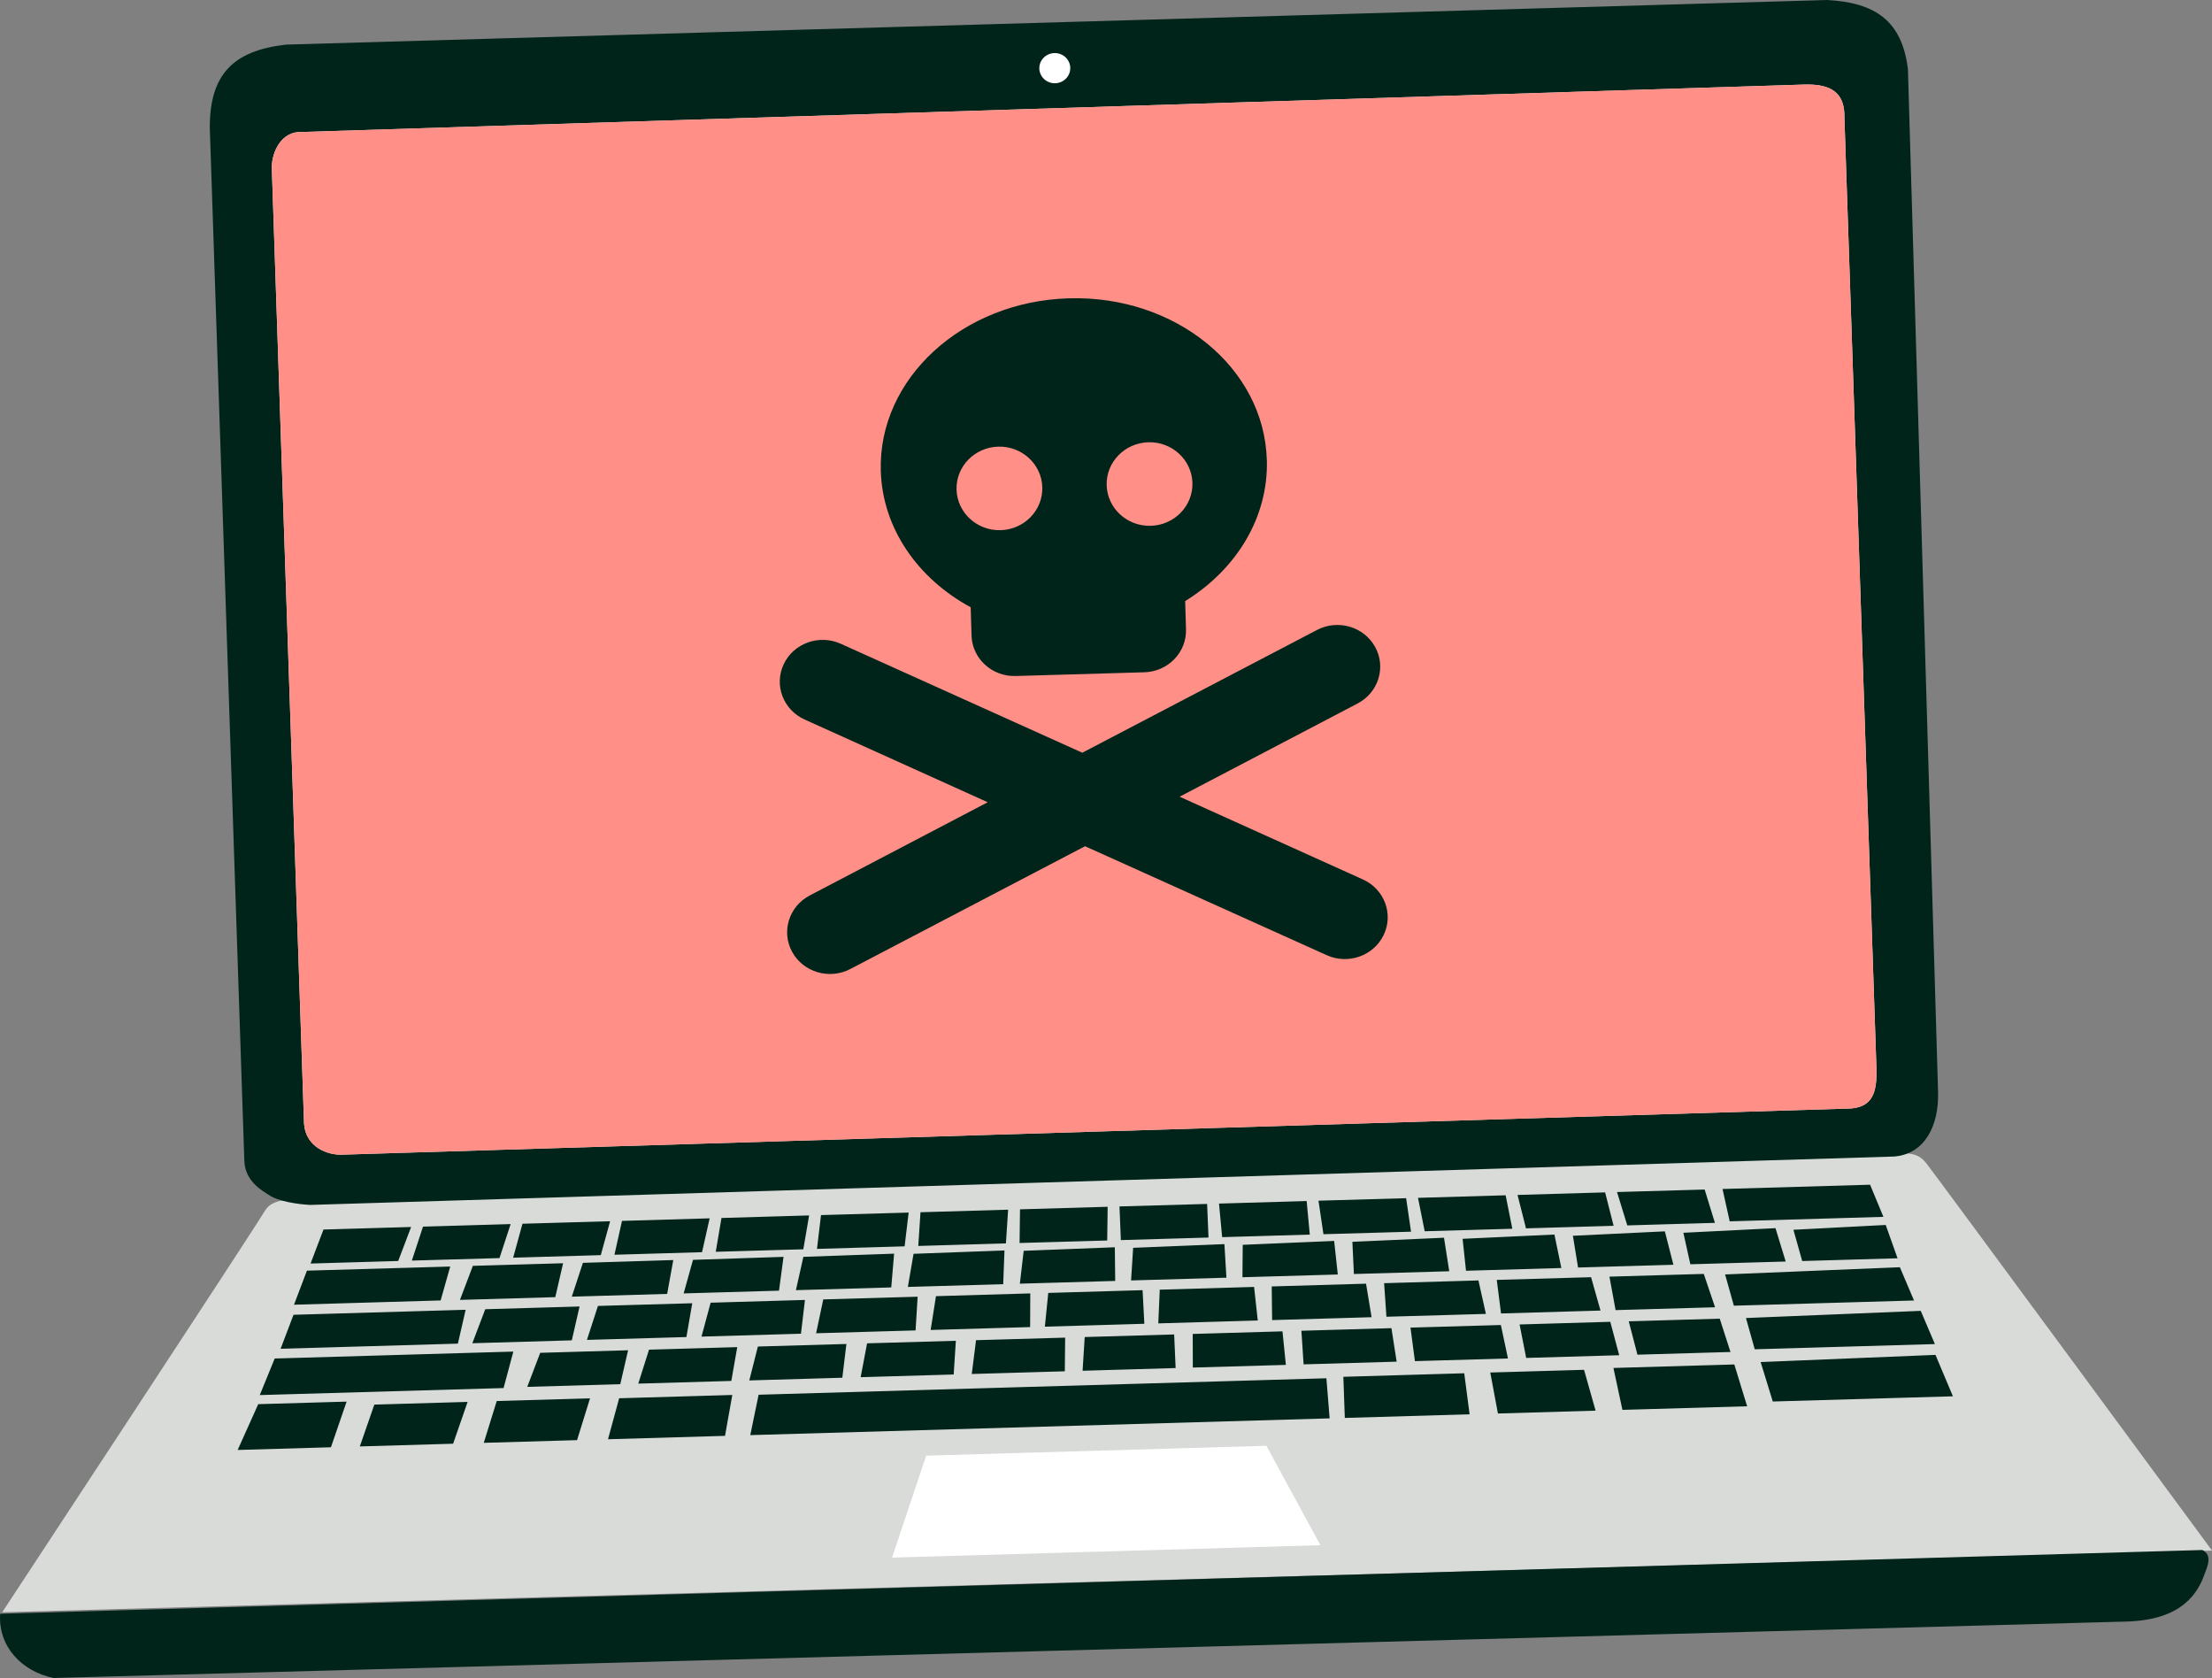 <svg xmlns="http://www.w3.org/2000/svg" viewBox="0 0 450.29 341.5"><rect x="0" y="0" width="450.29" height="341.5" fill="#808080" stroke="none"/><defs><style>.cls-2{fill:#fff}.cls-5{fill:#00241a}</style></defs><g id="Layer_1" data-name="Layer 1"><path d="M59.41 244.13c-2.94.09-4.6.8-5.5 2.31-2.8 4.67-53.46 81.68-53.46 81.68l449.84-12.56s-56.89-77.27-58.19-78.86c-1.31-1.6-2.58-2.07-5.52-1.99s-327.17 9.42-327.17 9.42Z" style="fill:#d9dbd9"/><path class="cls-5" d="M54.61 243.12c-.8-.59-4.74-2.49-4.87-6.86-.13-4.37-7.03-210.15-7.03-210.15-.06-10.81 4.6-15.8 15.51-17.03L371.96 0c9.77.53 15.24 4.22 16.43 14.09l6.13 207.97c.26 7.04-2.72 12.8-8.91 13.31l-322.49 9.85c-2.44-.13-6.59-.7-8.5-2.11ZM.03 328.43l448.31-12.98c2.11 1.12 1.02 3.32.33 5.19-2.5 6.81-8.31 9.04-15.35 9.36L10.93 341.5c-6.51-1.32-11.34-6.43-10.9-13.07Z"/><path d="m376.24 225.61-306.21 9.37c-3.45.25-7.82-1.62-8.14-6.31L55.35 34.78c-.26-3.35 1.6-7.55 5.24-7.89l306.72-9.68c5.67-.16 8.25 1.82 8.15 6.74l6.52 193.46c.15 5.01-.81 8.06-5.74 8.21Z" style="fill:#e9ede9"/><ellipse class="cls-2" cx="214.72" cy="13.88" rx="3.15" ry="3.07" transform="rotate(-1.13 214.357 13.777)"/><path class="cls-2" d="m257.79 294.24-69.25 2.01-6.95 20.75 87.2-2.53-11-20.23z"/><path class="cls-5" d="m67.37 294.54-18.99.55 4.19-9.32 17.99-.52-3.19 9.29zM117.47 293.09l-18.99.55 2.64-8.51 18.99-.55-2.64 8.51zM92.24 293.82l-18.99.55 2.95-8.51 18.99-.55-2.95 8.51zM147.59 292.22l-23.82.69 2.27-8.34 23.03-.67-1.48 8.32zM299.16 287.83l-25.4.74-.3-8.37 24.61-.72 1.09 8.35zM355.66 286.2l-25.39.73-1.83-8.53 24.61-.71 2.61 8.51zM324.81 287.09l-19.88.58-1.56-8.34 19.09-.55 2.35 8.31zM270.67 288.66l-117.94 3.41 1.7-8.22 115.58-3.35.66 8.16zM89.7 264.66l-29.85.87 2.63-6.93 29.17-.84-1.95 6.9zM113.04 263.99l-19.41.56 2.63-6.93 18.37-.53-1.59 6.9zM135.81 263.33l-19.41.56 2.26-6.88 18.4-.57-1.25 6.89zM158.58 262.67l-19.41.56 1.9-6.83 18.43-.61-.92 6.88zM181.43 262.01l-19.41.56 1.52-6.78 18.47-.65-.58 6.87zM204.22 261.35l-19.41.56 1.16-6.74 18.51-.68-.26 6.86zM227.02 260.69l-19.41.56.78-6.69 18.55-.72.08 6.85zM249.66 260.03l-19.41.56.42-6.64 18.58-.75.41 6.83zM272.33 259.38l-19.41.56.06-6.6 18.61-.79.74 6.83zM295.02 258.72l-19.41.56-.31-6.55 18.65-.83 1.07 6.82zM317.84 258.06l-19.41.56-.69-6.5 18.69-.87 1.41 6.81zM340.65 257.4l-19.41.56-1.05-6.46 18.72-.9 1.74 6.8zM363.51 256.74l-19.41.56-1.42-6.41 18.75-.94 2.08 6.79zM386.28 256.08l-19.41.56-1.79-6.36 18.79-.98 2.41 6.78zM389.63 264.67l-36.67 1.06-1.79-6.36 35.58-1.47 2.88 6.77zM393.88 273.54l-36.67 1.06-1.79-6.36 35.58-1.46 2.88 6.76zM397.55 284.17l-36.67 1.06-2.47-8.03 35.59-1.46 3.55 8.43zM93.21 273.45l-36.09 1.05 2.63-6.92 35.04-1.02-1.58 6.89zM126.27 281.7l-18.94.55 2.64-6.93 17.89-.52-1.59 6.9zM148.87 281.04l-18.94.55 2.19-6.91 17.96-.52-1.21 6.88zM171.47 280.39l-18.94.55 1.75-6.9 18.02-.52-.83 6.87zM194.14 279.73l-18.94.55 1.31-6.89 18.07-.52-.44 6.86zM216.76 279.08l-18.94.55.87-6.88 18.14-.52-.07 6.85zM239.32 278.42l-18.94.55.43-6.86 18.21-.53.3 6.84zM261.76 277.78l-18.94.54-.02-6.84 18.27-.53.69 6.83zM284.31 277.12l-18.94.55-.45-6.84 18.33-.53 1.06 6.82zM306.97 276.47l-18.94.54-.9-6.82 18.4-.53 1.44 6.81zM329.62 275.81l-18.94.55-1.34-6.81 18.46-.54 1.82 6.8zM352.27 275.15l-18.94.55-1.77-6.79 18.52-.54 2.19 6.78zM116.4 272.78l-20.25.59 2.63-6.92 19.2-.56-1.58 6.89zM139.73 272.11l-20.25.58 2.24-6.91 19.2-.55-1.19 6.88zM163.05 271.43l-20.25.59 1.86-6.9 19.2-.56-.81 6.87zM186.38 270.76l-20.25.58 1.46-6.89 19.21-.55-.42 6.86zM209.7 270.08l-20.25.59 1.08-6.88 19.2-.56-.03 6.85zM232.95 269.41l-20.25.59.69-6.87 19.2-.56.36 6.84zM256.04 268.74l-20.25.59.3-6.86 19.2-.56.75 6.83zM279.21 268.07l-20.25.59-.08-6.85 19.2-.56 1.13 6.82zM302.48 267.4l-20.25.58-.47-6.83 19.2-.56 1.52 6.81zM325.81 266.72l-20.25.59-.87-6.83 19.2-.55 1.92 6.79zM349.13 266.05l-20.25.58-1.25-6.81 19.2-.56 2.3 6.79zM102.51 282.49l-49.63 1.43 3.04-7.44 48.58-1.41-1.99 7.42zM81.06 256.63l-17.84.52 2.63-6.92 17.84-.52-2.63 6.92zM101.68 256.04l-17.84.51 2.27-6.91 17.84-.52-2.27 6.92zM122.3 255.44l-17.84.52 1.9-6.91 17.84-.51-1.9 6.9zM142.91 254.84l-17.83.52 1.54-6.89 17.84-.52-1.55 6.89zM163.53 254.25l-17.83.51 1.17-6.88 17.84-.52-1.18 6.89zM184.15 253.65l-17.84.52.82-6.88 17.84-.51-.82 6.87zM204.77 253.05l-17.84.52.45-6.86 17.84-.52-.45 6.86zM225.39 252.46l-17.84.51.09-6.85 17.84-.52-.09 6.86zM246.01 251.86l-17.84.52-.28-6.85 17.84-.51.28 6.84zM266.63 251.26l-17.84.52-.64-6.83 17.84-.52.64 6.83zM287.24 250.67l-17.83.51-1.01-6.82 17.84-.51 1 6.82zM307.86 250.07l-17.84.51-1.36-6.8 17.84-.52 1.36 6.81zM328.48 249.47l-17.84.52-1.72-6.8 17.83-.52 1.73 6.8zM349.1 248.87l-17.84.52-2.09-6.79 17.84-.51 2.09 6.78zM383.4 247.65l-31.29.91-1.46-6.58 30.04-.87 2.71 6.54z"/></g><g id="skull_crossbones" data-name="skull crossbones"><path d="m376.24 225.61-306.21 9.37c-3.45.25-7.82-1.62-8.14-6.31L55.35 34.78c-.26-3.35 1.6-7.55 5.24-7.89l306.72-9.68c5.67-.16 8.25 1.82 8.15 6.74l6.52 193.46c.15 5.01-.81 8.06-5.74 8.21Z" style="fill:#ff8f87"/><path class="cls-5" d="M257.89 93.57c.35 11.79-6.28 22.38-16.63 28.76l.17 5.74c.14 4.7-3.65 8.61-8.48 8.75l-26.2.76c-4.83.14-8.84-3.55-8.98-8.25l-.17-5.74c-10.71-5.8-17.95-15.99-18.3-27.75-.55-18.78 16.6-34.51 38.29-35.13 21.69-.63 39.74 14.08 40.29 32.86ZM203.7 107.9c4.82-.14 8.62-4.06 8.48-8.75-.14-4.69-4.16-8.39-8.98-8.25s-8.62 4.06-8.48 8.75 4.16 8.39 8.98 8.25Zm39.04-9.64c-.14-4.69-4.16-8.39-8.98-8.25-4.82.14-8.62 4.06-8.48 8.75.14 4.69 4.16 8.39 8.98 8.25 4.82-.14 8.62-4.06 8.48-8.75Zm-83.19 36.89c2.03-4.26 7.22-6.11 11.59-4.14l49.18 22.18 47.79-24.99c4.25-2.22 9.54-.67 11.82 3.46 2.28 4.13.68 9.28-3.57 11.51l-36.23 18.97 37.31 16.84c4.37 1.97 6.27 7.02 4.24 11.28-2.03 4.26-7.22 6.11-11.59 4.14l-49.21-22.18-47.79 24.99c-4.25 2.22-9.54.67-11.82-3.46-2.28-4.13-.68-9.28 3.57-11.51l36.23-18.97-37.28-16.84c-4.37-1.97-6.27-7.02-4.24-11.28Z"/></g></svg>
